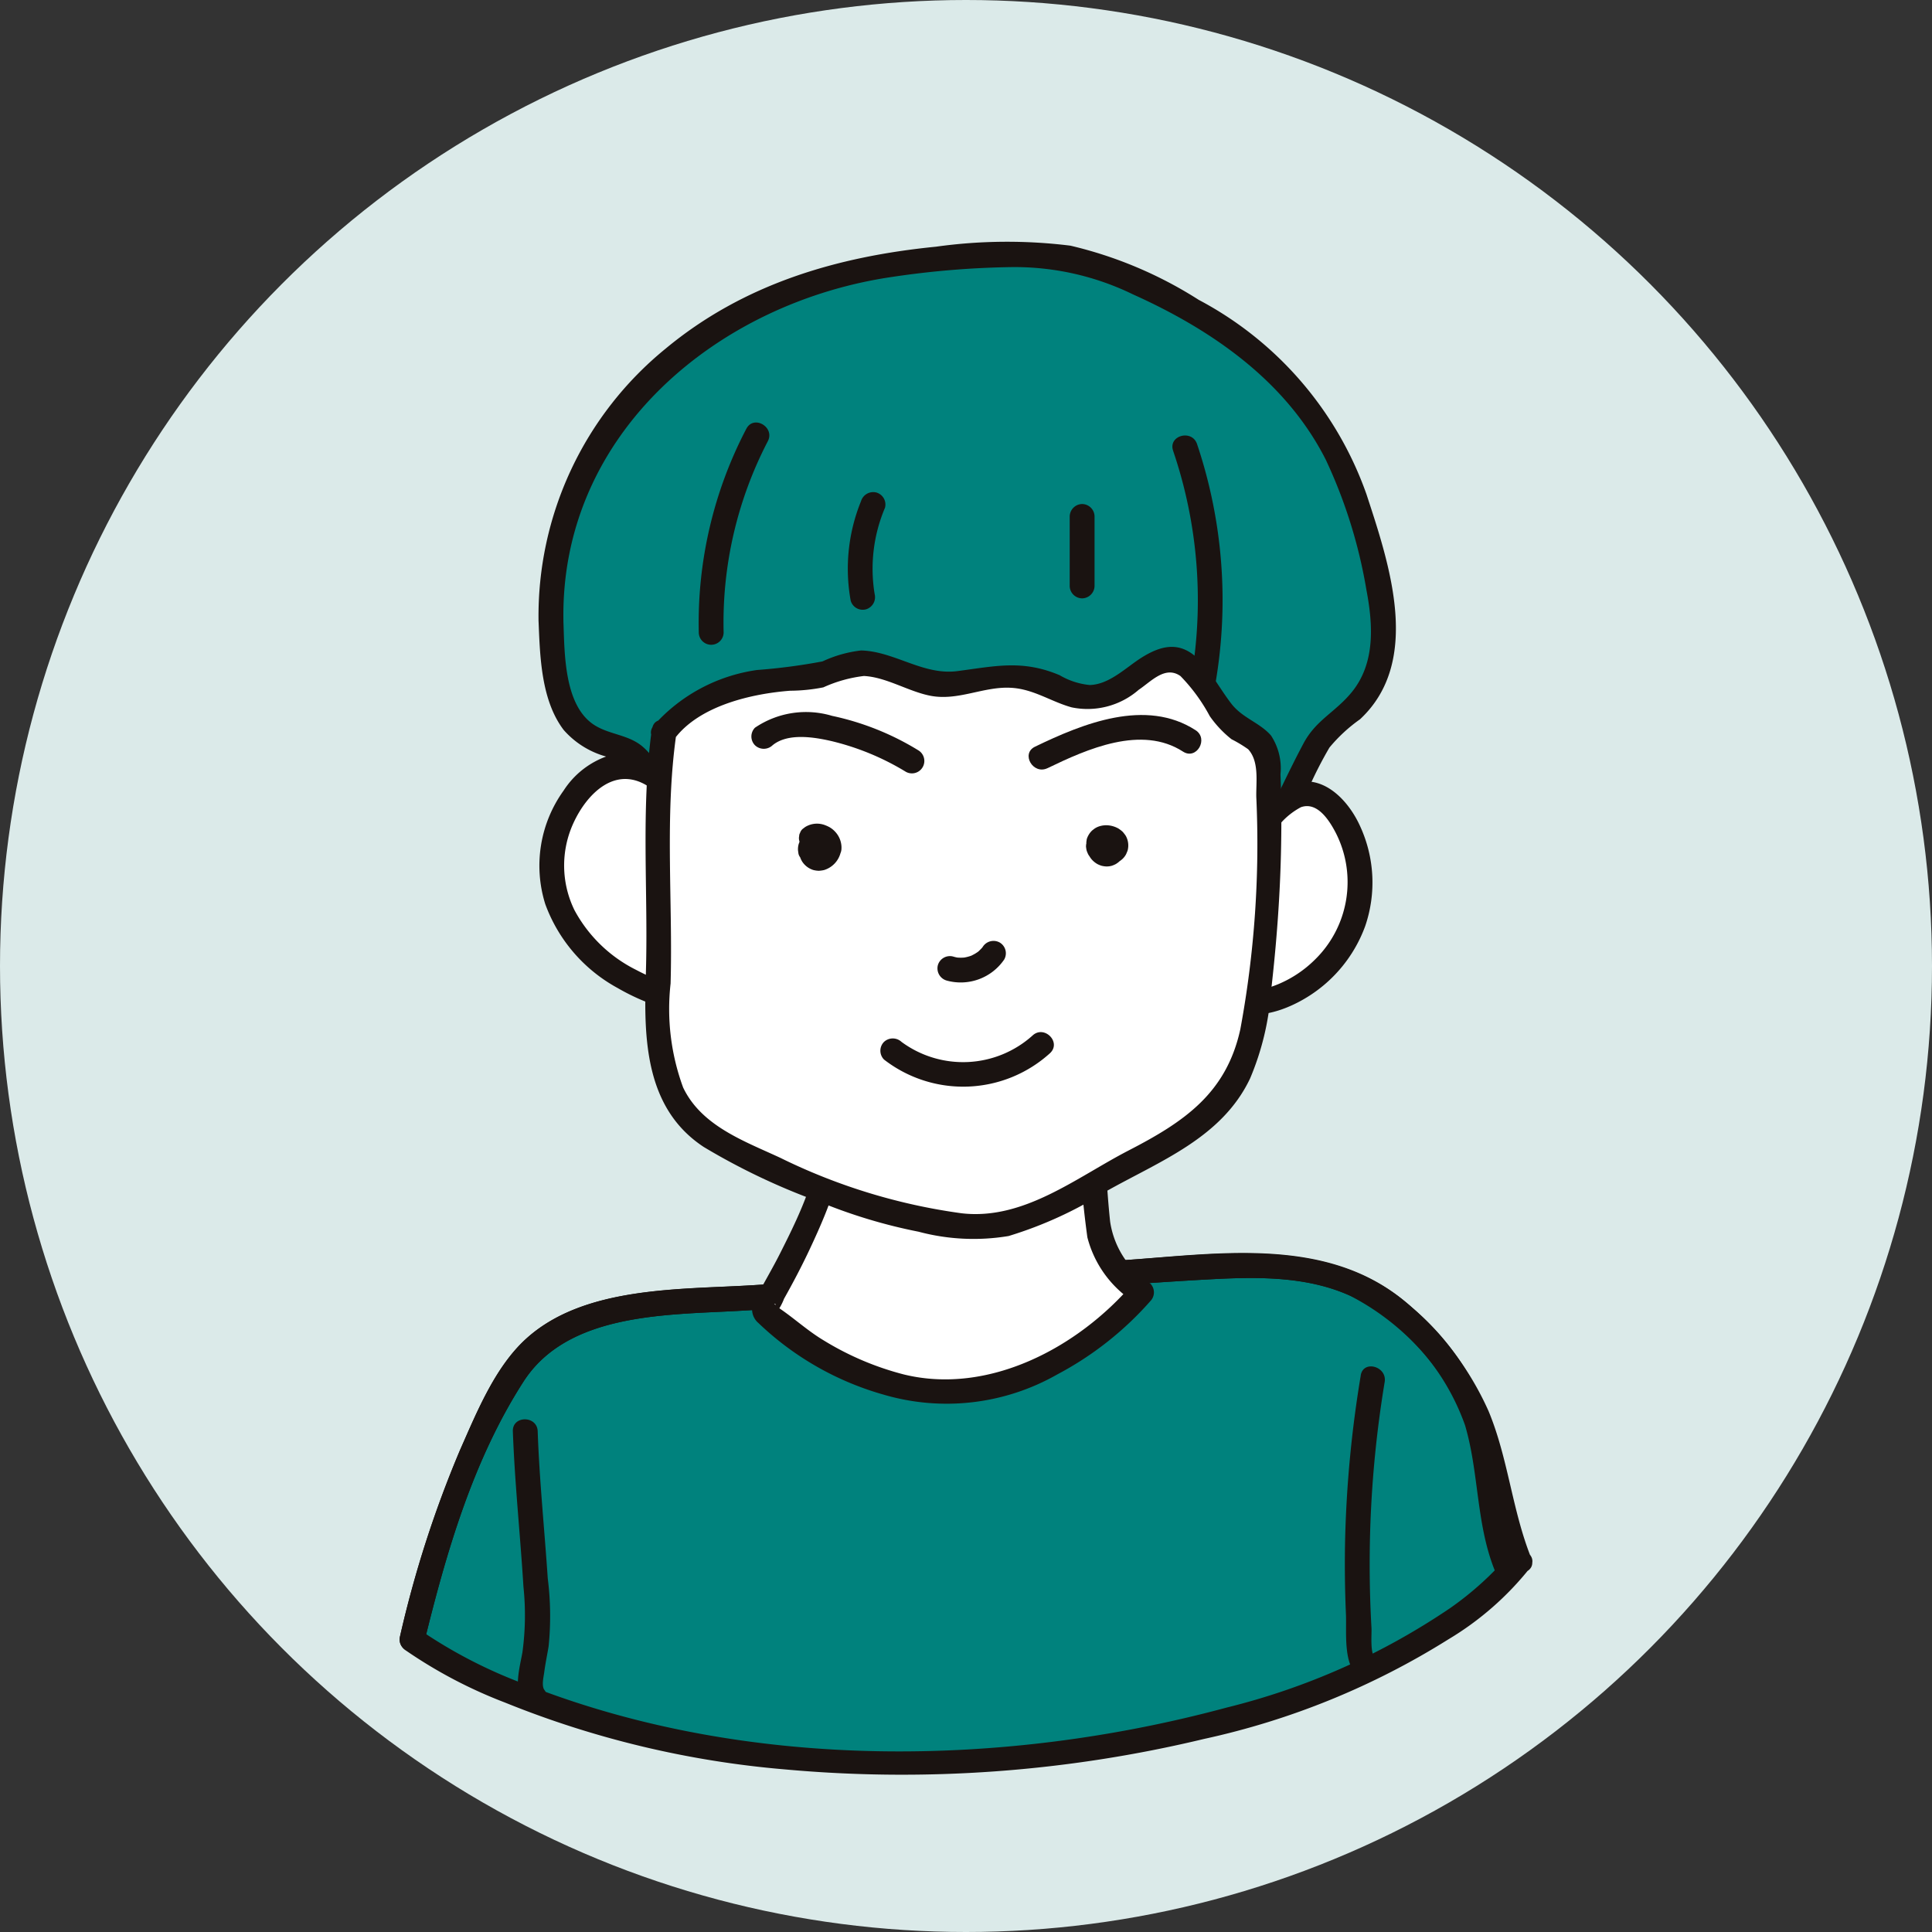 <svg xmlns="http://www.w3.org/2000/svg" width="102" height="102" viewBox="0 0 102 102">
  <rect x="0" y="0" width="102" height="102" fill="#333333" stroke="none"/>
  <g id="グループ_117677" data-name="グループ 117677" transform="translate(-598 -174)">
    <circle id="楕円形_11577" data-name="楕円形 11577" cx="51" cy="51" r="51" transform="translate(598 174)" fill="#dbeae9"/>
    <g id="グループ_110530" data-name="グループ 110530" transform="translate(707.465 -467.384)">
      <g id="グループ_110498" data-name="グループ 110498" transform="translate(-88.364 707.536)">
        <path id="パス_89236" data-name="パス 89236" d="M-29.407,710.973c-1.376-3.209-1.213-6.912-3.44-9.857a15.754,15.754,0,0,0-4.3-4.291c-2.864-1.728-6.441-1.556-9.777-1.331l-22.519,1.523c-3.774.255-9.63.214-12.238,2.953a26.15,26.15,0,0,0-3.21,5.731,57.26,57.26,0,0,0-2.979,9.4s10.774,8.025,31.636,6.191S-29.407,710.973-29.407,710.973Z" transform="translate(88.52 -694.684)" fill="#00827d"/>
        <g id="グループ_110497" data-name="グループ 110497">
          <path id="パス_89237" data-name="パス 89237" d="M-28.619,710.959c-1.013-2.516-1.217-5.267-2.258-7.769a15.878,15.878,0,0,0-4.4-5.779c-4.2-3.51-10-2.515-15.027-2.175-6.521.441-13.04.926-19.563,1.318-3.823.231-8.823.066-11.849,2.845-1.624,1.493-2.579,3.861-3.455,5.838a58.419,58.419,0,0,0-3.173,9.847.684.684,0,0,0,.3.741,24.928,24.928,0,0,0,5.236,2.752,50.688,50.688,0,0,0,14.752,3.528A68.292,68.292,0,0,0-45.9,720.5a40.46,40.46,0,0,0,12.911-5.264,15.966,15.966,0,0,0,4.307-3.774c.491-.69-.647-1.346-1.132-.662a16.653,16.653,0,0,1-3.092,2.793,36.67,36.67,0,0,1-11.8,5.251c-11.77,3.177-25.233,3.335-36.713-1.115a25.557,25.557,0,0,1-5.956-3.038l.3.741c1.162-4.749,2.576-9.646,5.25-13.8,2.331-3.623,7.521-3.518,11.357-3.733,5.439-.3,10.874-.724,16.309-1.091,2.819-.192,5.638-.411,8.46-.568,2.519-.14,5.186-.194,7.531.871a13.227,13.227,0,0,1,5.95,6.267c1.141,2.521,1.3,5.363,2.338,7.927C-29.573,712.08-28.3,711.742-28.619,710.959Z" transform="translate(88.364 -694.844)" fill="#1a1311"/>
        </g>
      </g>
      <g id="グループ_110499" data-name="グループ 110499" transform="translate(-88.365 707.557)">
        <path id="パス_89238" data-name="パス 89238" d="M-87.078,715.428c1.162-4.749,2.576-9.646,5.25-13.8,2.331-3.623,7.521-3.518,11.357-3.733,5.546-.31,11.088-.739,16.63-1.114,2.8-.189,5.6-.415,8.4-.56,2.563-.133,5.326-.152,7.66,1.066a12.263,12.263,0,0,1,5.662,6.643c.739,2.5.581,5.152,1.543,7.6.306.777,1.574.44,1.266-.349-.962-2.445-.805-5.1-1.543-7.6a13.545,13.545,0,0,0-4.047-5.846c-4.183-3.775-9.917-2.877-15.085-2.528-6.562.443-13.122.925-19.687,1.329-3.879.24-8.973.033-12.047,2.857-1.624,1.493-2.579,3.861-3.455,5.838a58.419,58.419,0,0,0-3.173,9.847c-.2.82,1.064,1.17,1.265.349Z" transform="translate(88.365 -694.86)" fill="#1a1311"/>
      </g>
      <g id="グループ_110501" data-name="グループ 110501" transform="translate(-69.757 699.135)">
        <path id="パス_89239" data-name="パス 89239" d="M-70.279,688.929c1.009,3.68-3.362,10.483-3.432,10.752-.06.232,4.873,4.473,9.858,4.355,5.724-.136,10.087-5.272,10.087-5.272a9.508,9.508,0,0,1-1.669-1.656,4.836,4.836,0,0,1-.685-2.579l-.336-4.871" transform="translate(74.326 -688.288)" fill="#fff"/>
        <g id="グループ_110500" data-name="グループ 110500">
          <path id="パス_89240" data-name="パス 89240" d="M-70.765,689.256c.617,2.5-.833,5.409-1.924,7.577-.411.817-.878,1.6-1.305,2.409a.953.953,0,0,0,.152,1.3,15.736,15.736,0,0,0,6.591,3.773,11.8,11.8,0,0,0,9.189-1.067,17.342,17.342,0,0,0,4.906-3.866.662.662,0,0,0,0-.927,4.689,4.689,0,0,1-2.123-3.274c-.19-1.779-.251-3.583-.374-5.367-.058-.838-1.37-.845-1.312,0a53.117,53.117,0,0,0,.485,6.2,5.765,5.765,0,0,0,2.4,3.369v-.927c-2.89,3.378-7.615,5.9-12.107,4.793a15.427,15.427,0,0,1-4.224-1.8c-.855-.512-1.573-1.185-2.391-1.73a1.453,1.453,0,0,1-.2-.194c.2-.06-.194.7.07.508a2.933,2.933,0,0,0,.436-.773c.488-.871.954-1.755,1.376-2.659,1.076-2.3,2.258-5.11,1.62-7.691-.2-.819-1.468-.471-1.265.349Z" transform="translate(74.18 -688.44)" fill="#1a1311"/>
        </g>
      </g>
      <g id="グループ_110503" data-name="グループ 110503" transform="translate(-73.3 672.108)">
        <path id="パス_89241" data-name="パス 89241" d="M-75.491,668.8a105.571,105.571,0,0,0-.287,12.868c.122,3.131.455,6.453,2.36,8.941,1.927,2.517,5.187,3.727,8.354,3.892a33.1,33.1,0,0,0,9.384-1.324,7.069,7.069,0,0,0,2.754-1.093,2.411,2.411,0,0,0,.945-2.621" transform="translate(77.2 -667.538)" fill="#d9ebea"/>
        <g id="グループ_110502" data-name="グループ 110502">
          <path id="パス_89242" data-name="パス 89242" d="M-76.483,669.1a93.23,93.23,0,0,0-.2,14.513c.307,4.054,1.451,7.962,4.976,10.346s7.973,2.453,12.031,1.784c3.213-.529,10.581-1.36,9.276-6.328a1.313,1.313,0,0,0-2.531.7c.474,1.8-3.139,2.191-4.246,2.448a31.215,31.215,0,0,1-6.074.942c-3.082.094-6.458-.659-8.561-3.084-2.2-2.54-2.277-6.261-2.37-9.441a107.766,107.766,0,0,1,.32-11.877c.136-1.683-2.487-1.674-2.624,0Z" transform="translate(76.881 -667.837)" fill="#d9ebea"/>
        </g>
      </g>
      <g id="グループ_110504" data-name="グループ 110504" transform="translate(-82.389 716.318)">
        <path id="パス_89243" data-name="パス 89243" d="M-82.145,715.821c-.157-.21-.041-.678-.008-.926.059-.46.157-.914.232-1.372a15.86,15.86,0,0,0-.045-3.588c-.173-2.59-.441-5.169-.531-7.765-.029-.841-1.341-.845-1.312,0,.1,2.742.391,5.465.559,8.2a14.485,14.485,0,0,1-.054,3.471c-.131.744-.483,1.964.025,2.639s1.64.014,1.133-.661Z" transform="translate(83.809 -701.538)" fill="#1a1311"/>
      </g>
      <g id="グループ_110506" data-name="グループ 110506" transform="translate(-81.033 654.142)">
        <path id="パス_89244" data-name="パス 89244" d="M-82.272,673.99c-.306-9.781,7.749-17.08,16.965-18.645,2.595-.441,9-1.154,11.463-.23,7.336,2.751,12.217,6.55,14.059,12.578s2.523,9.507-1.451,11.952c-.613.378-3.382,7.047-4.126,7.336-9.189,3.57-24.728,2.161-31.408-3.514C-77.687,677.965-81.966,683.772-82.272,673.99Z" transform="translate(82.931 -653.98)" fill="#00827d"/>
        <g id="グループ_110505" data-name="グループ 110505">
          <path id="パス_89245" data-name="パス 89245" d="M-81.462,674.153c-.174-9.876,8.141-16.81,17.369-18.151a46.857,46.857,0,0,1,6.268-.516,14.265,14.265,0,0,1,6.437,1.442c4.151,1.865,8.076,4.574,10.176,8.73a26.372,26.372,0,0,1,2.142,6.86c.352,1.843.484,3.888-.787,5.427-.872,1.055-1.868,1.447-2.528,2.679-.762,1.425-1.421,2.9-2.174,4.334a5.6,5.6,0,0,1-.876,1.509,7.141,7.141,0,0,1-2.637.905,34.225,34.225,0,0,1-6.8,1.009,41.2,41.2,0,0,1-13.7-1.485,22.9,22.9,0,0,1-6.435-2.87c-.971-.656-.963-1.127-1.419-2.087a3.287,3.287,0,0,0-.9-1.175c-.731-.588-1.682-.6-2.458-1.073-1.669-1.013-1.614-3.882-1.68-5.537-.034-.841-1.346-.845-1.312,0,.076,1.883.134,4.2,1.328,5.769a4.619,4.619,0,0,0,2.426,1.45,2.388,2.388,0,0,1,1.141.668c.5.6.373,1.457.8,2.053,1.022,1.426,3.608,2.385,5.163,3.025a39.055,39.055,0,0,0,14.96,2.634,39.878,39.878,0,0,0,7.367-.7c1.519-.293,4.126-.559,5.188-1.8a20.472,20.472,0,0,0,2.323-4.337,21.078,21.078,0,0,1,1.06-2.064,8.316,8.316,0,0,1,1.615-1.494c3.3-3.076,1.53-8.24.338-11.885a18.622,18.622,0,0,0-8.852-10.257,21.876,21.876,0,0,0-6.777-2.862,27.146,27.146,0,0,0-7.093.054c-5.241.521-10.163,1.966-14.281,5.385a18.2,18.2,0,0,0-6.706,14.355A.656.656,0,0,0-81.462,674.153Z" transform="translate(82.776 -654.142)" fill="#1a1311"/>
        </g>
      </g>
      <g id="グループ_110508" data-name="グループ 110508" transform="translate(-80.994 681.17)">
        <path id="パス_89246" data-name="パス 89246" d="M-73.661,680.645a7.2,7.2,0,0,0-2.566-4.452,3.472,3.472,0,0,0-2.159-.952,3.257,3.257,0,0,0-2.487,1.4,6.1,6.1,0,0,0-.875,6.256,8.585,8.585,0,0,0,5.591,4.463c1.078.3,2.469.38,3.188-.327" transform="translate(82.901 -674.591)" fill="#fff"/>
        <g id="グループ_110507" data-name="グループ 110507">
          <path id="パス_89247" data-name="パス 89247" d="M-72.872,680.625a7.911,7.911,0,0,0-3.293-5.174,3.5,3.5,0,0,0-2.908-.6,4.508,4.508,0,0,0-2.39,1.85,6.785,6.785,0,0,0-.967,5.989,8.276,8.276,0,0,0,3.811,4.426c1.716.994,4.555,2.058,6.268.533.632-.561-.3-1.486-.927-.927-1.085.965-3.3,0-4.35-.556a7.488,7.488,0,0,1-3.257-3.15,5.362,5.362,0,0,1-.039-4.644c.7-1.5,2.157-2.979,3.867-1.936a6.552,6.552,0,0,1,2.92,4.539c.126.832,1.389.479,1.266-.349Z" transform="translate(82.746 -674.745)" fill="#1a1311"/>
        </g>
      </g>
      <g id="グループ_110510" data-name="グループ 110510" transform="translate(-45.063 682.639)">
        <path id="パス_89248" data-name="パス 89248" d="M-54.362,681.173a6.861,6.861,0,0,1,1.869-3.97,2.333,2.333,0,0,1,1.572-.849,2.312,2.312,0,0,1,1.81,1.246,6.435,6.435,0,0,1,.638,5.577,6.687,6.687,0,0,1-4.071,3.977,2.135,2.135,0,0,1-2.321-.291" transform="translate(55.509 -675.713)" fill="#fff"/>
        <g id="グループ_110509" data-name="グループ 110509">
          <path id="パス_89249" data-name="パス 89249" d="M-53.552,681.326a6.182,6.182,0,0,1,.84-2.407,3.82,3.82,0,0,1,1.635-1.692c.859-.308,1.486.68,1.822,1.317a5.7,5.7,0,0,1,.64,2.454,5.72,5.72,0,0,1-1.746,4.3,6.071,6.071,0,0,1-1.9,1.266c-.586.245-1.481.527-1.982-.009-.579-.619-1.5.311-.927.927,1.174,1.257,3.173.541,4.416-.223a7.366,7.366,0,0,0,3.071-3.753,7.108,7.108,0,0,0-.281-5.306c-.715-1.562-2.306-3.058-4.061-1.951a7.084,7.084,0,0,0-2.835,5.078c-.1.836,1.21.828,1.312,0Z" transform="translate(55.356 -675.865)" fill="#1a1311"/>
        </g>
      </g>
      <g id="グループ_110512" data-name="グループ 110512" transform="translate(-75.397 675.533)">
        <path id="パス_89250" data-name="パス 89250" d="M-77.649,674.813c-.653,4.418-.156,6.08-.23,10.546-.08,4.809-.865,9.082,3.438,11.233,5.961,2.98,8.957,3.96,13.3,4.355,2.521.23,6.907-2.824,8.712-3.668,4.72-2.205,5.73-4.577,6.189-8.94a74.17,74.17,0,0,0,.459-11.922c-.068-1.636-1.031-.921-2.293-2.521-.69-.876-1.77-2.831-2.521-2.98-1.238-.247-2.982,2.147-4.585,2.063-1.549-.081-1.132-.639-3.9-1.147-.924-.169-2.929.6-4.127.459-.676-.083-3.441-1.126-4.126-1.147-.471-.014-2.077.764-2.529.773a13.949,13.949,0,0,0-4.119.6,8.025,8.025,0,0,0-3.668,2.293" transform="translate(78.632 -670.308)" fill="#fff"/>
        <g id="グループ_110511" data-name="グループ 110511">
          <path id="パス_89251" data-name="パス 89251" d="M-78.13,674.778c-.6,4.316-.181,8.657-.321,13-.109,3.356-.049,7.034,3.062,9.078a34.97,34.97,0,0,0,6.2,2.931,27.911,27.911,0,0,0,5.141,1.541,11.257,11.257,0,0,0,4.751.227,21.134,21.134,0,0,0,5.148-2.36c2.841-1.6,6.113-2.822,7.6-5.958a14.361,14.361,0,0,0,1.1-4.549c.3-2.583.495-5.184.539-7.784.022-1.241.018-2.486-.034-3.726a3.15,3.15,0,0,0-.5-2.047c-.6-.689-1.506-.916-2.1-1.688-.526-.685-.943-1.453-1.51-2.109-.981-1.133-1.963-1.1-3.2-.331-.838.523-1.715,1.436-2.763,1.461a3.868,3.868,0,0,1-1.587-.518c-1.964-.829-3.386-.478-5.4-.216-1.808.235-3.312-1.042-5.079-1.09a6.594,6.594,0,0,0-2.04.578,31.206,31.206,0,0,1-3.458.454,8.96,8.96,0,0,0-5.473,2.952c-.509.673.63,1.328,1.132.661,1.309-1.733,4.063-2.364,6.095-2.519a9.273,9.273,0,0,0,1.749-.178,7.2,7.2,0,0,1,2.141-.6c1.19.058,2.373.834,3.543,1.05,1.45.265,2.772-.5,4.2-.428,1.2.056,2.121.728,3.225,1.034a4.117,4.117,0,0,0,3.539-.926c.66-.442,1.4-1.292,2.205-.727a9.31,9.31,0,0,1,1.548,2.117,5.726,5.726,0,0,0,1.149,1.219,6.891,6.891,0,0,1,.878.529c.592.648.413,1.717.429,2.52a53.65,53.65,0,0,1-.842,12.258c-.739,3.383-2.961,4.888-5.891,6.4-2.771,1.431-5.544,3.7-8.825,3.32a31.164,31.164,0,0,1-9.574-2.929c-1.911-.887-4.161-1.683-5.128-3.711a12,12,0,0,1-.662-5.49c.122-4.35-.315-8.774.29-13.092.115-.826-1.149-1.183-1.266-.349Z" transform="translate(78.479 -670.448)" fill="#1a1311"/>
        </g>
      </g>
      <g id="グループ_110514" data-name="グループ 110514" transform="translate(-69.796 679.007)">
        <path id="パス_89252" data-name="パス 89252" d="M-73.711,674.2c1.6-1.376,5.376-.189,7.838,1.3" transform="translate(74.366 -672.942)" fill="#fff"/>
        <g id="グループ_110513" data-name="グループ 110513">
          <path id="パス_89253" data-name="パス 89253" d="M-73.091,674.82c.8-.659,2.189-.434,3.127-.216a13.655,13.655,0,0,1,3.916,1.621.656.656,0,0,0,.662-1.132,14.391,14.391,0,0,0-4.565-1.826,4.8,4.8,0,0,0-4.069.626.661.661,0,0,0,0,.927.672.672,0,0,0,.929,0Z" transform="translate(74.21 -673.097)" fill="#1a1311"/>
        </g>
      </g>
      <g id="グループ_110516" data-name="グループ 110516" transform="translate(-55.158 679.128)">
        <path id="パス_89254" data-name="パス 89254" d="M-62.543,675.274c2.978-1.45,5.752-2.248,7.816-.874" transform="translate(63.21 -673.032)" fill="#fff"/>
        <g id="グループ_110515" data-name="グループ 110515">
          <path id="パス_89255" data-name="パス 89255" d="M-62.054,676c2.091-1.011,4.96-2.293,7.155-.874.711.46,1.37-.676.661-1.132-2.632-1.7-5.949-.35-8.477.872-.761.367-.1,1.5.661,1.133Z" transform="translate(63.051 -673.188)" fill="#1a1311"/>
        </g>
      </g>
      <g id="グループ_110518" data-name="グループ 110518" transform="translate(-67.345 684.87)">
        <path id="パス_89256" data-name="パス 89256" d="M-71.685,678.885l-.1-.731a.622.622,0,0,1,.93.554,1.255,1.255,0,0,1-.983.112.524.524,0,0,1,.895-.359c.257.356-.224.931-.619.74s-.224-.918.2-.895.436.83.008.836" transform="translate(72.498 -677.411)" fill="#fff"/>
        <g id="グループ_110517" data-name="グループ 110517">
          <path id="パス_89257" data-name="パス 89257" d="M-70.9,678.866l-.1-.731-.3.741a.515.515,0,0,1,.094-.054l-.156.067a.507.507,0,0,1,.123-.034l-.173.024a.588.588,0,0,1,.152,0l-.174-.024a.7.7,0,0,1,.163.045l-.156-.066a.759.759,0,0,1,.167.1l-.133-.1a.733.733,0,0,1,.119.119l-.1-.132a.624.624,0,0,1,.072.121l-.066-.156a.528.528,0,0,1,.037.135l-.024-.174a.466.466,0,0,1,0,.121l.325-.567a1.138,1.138,0,0,1-.126.063l.157-.066a1.376,1.376,0,0,1-.337.092l.174-.024a1.339,1.339,0,0,1-.332,0l.173.024a1.339,1.339,0,0,1-.188-.042l.481.632a.478.478,0,0,1,0-.106l-.022.174a.405.405,0,0,1,.024-.089l-.066.156a.481.481,0,0,1,.056-.1l-.1.133a.559.559,0,0,1,.1-.1l-.132.1a.6.6,0,0,1,.14-.081l-.157.066a.671.671,0,0,1,.157-.043l-.174.024a.548.548,0,0,1,.147,0l-.174-.024a.453.453,0,0,1,.11.029l-.157-.067a.47.47,0,0,1,.089.052l-.132-.1a.467.467,0,0,1,.067.068l-.1-.133a.492.492,0,0,1,.047.08l-.066-.156a.429.429,0,0,1,.028.1l-.024-.174a.463.463,0,0,1,0,.113l.022-.174a.522.522,0,0,1-.035.133l.067-.157a.681.681,0,0,1-.084.143l.1-.133a.706.706,0,0,1-.108.109l.132-.1a.613.613,0,0,1-.13.076l.157-.066a.451.451,0,0,1-.109.03l.174-.024a.458.458,0,0,1-.112,0l.174.024a.413.413,0,0,1-.089-.025l.156.066a.372.372,0,0,1-.083-.047l.132.1a.436.436,0,0,1-.07-.07l.1.133a.411.411,0,0,1-.049-.084l.066.157a.522.522,0,0,1-.034-.123l.024.174a.676.676,0,0,1,0-.163l-.024.174a.668.668,0,0,1,.043-.157l-.066.157a.524.524,0,0,1,.064-.112l-.1.133a.471.471,0,0,1,.08-.081l-.132.1a.411.411,0,0,1,.073-.043l-.157.067a.323.323,0,0,1,.084-.024l-.174.024a.321.321,0,0,1,.1,0l-.174-.024a.32.32,0,0,1,.07.018l-.156-.066a.283.283,0,0,1,.067.038l-.132-.1a.328.328,0,0,1,.06.06l-.1-.132a.4.4,0,0,1,.054.092l-.066-.157a.536.536,0,0,1,.038.143l-.024-.174a.633.633,0,0,1,0,.15l.022-.174a.509.509,0,0,1-.034.131l.066-.157a.361.361,0,0,1-.046.083l.1-.133a.314.314,0,0,1-.059.059l.134-.1a.368.368,0,0,1-.058.034l.156-.066a.385.385,0,0,1-.076.021l.174-.024-.038,0a.68.68,0,0,0-.464.192.663.663,0,0,0-.192.464.657.657,0,0,0,.192.463.67.67,0,0,0,.464.193.985.985,0,0,0,.645-.258.92.92,0,0,0,.165-.2,1.109,1.109,0,0,0,.112-.252,1.328,1.328,0,0,0,.046-.277.7.7,0,0,0,0-.117,1.271,1.271,0,0,0-.15-.538c-.009-.017-.02-.033-.03-.049a1.5,1.5,0,0,0-.134-.168.76.76,0,0,0-.1-.083.6.6,0,0,0-.11-.079,1.041,1.041,0,0,0-.712-.094.338.338,0,0,0-.055.016,1.3,1.3,0,0,0-.2.089,1.218,1.218,0,0,0-.174.131.331.331,0,0,0-.046.041,1.252,1.252,0,0,0-.285.489,1.555,1.555,0,0,0-.049.29.673.673,0,0,0,0,.126,1.285,1.285,0,0,0,.047.291,1.081,1.081,0,0,0,.117.257,1.082,1.082,0,0,0,.571.439.4.4,0,0,0,.068.017,1.238,1.238,0,0,0,.241.029,1.689,1.689,0,0,0,.23-.029.424.424,0,0,0,.071-.018,1.289,1.289,0,0,0,.828-.841.612.612,0,0,0,.016-.067,1.788,1.788,0,0,0,.03-.236.573.573,0,0,0,0-.067,1.41,1.41,0,0,0-.037-.235,1.084,1.084,0,0,0-.445-.593.427.427,0,0,0-.052-.032,1.6,1.6,0,0,0-.214-.089l-.06-.014a1.974,1.974,0,0,0-.231-.029,1.352,1.352,0,0,0-.3.031.672.672,0,0,0-.131.038,1.313,1.313,0,0,0-.5.31,1.905,1.905,0,0,0-.136.172.509.509,0,0,0-.035.056,1.467,1.467,0,0,0-.088.2.411.411,0,0,0-.021.068.981.981,0,0,0-.026.3l.024.174a.489.489,0,0,0,.118.223.656.656,0,0,0,.34.236,2.007,2.007,0,0,0,.938.031,1.928,1.928,0,0,0,.441-.155l.063-.03a.687.687,0,0,0,.231-.194l.051-.067a.651.651,0,0,0,.089-.331l0-.025a.46.46,0,0,0,0-.06,1.238,1.238,0,0,0-.349-.805,1.245,1.245,0,0,0-.294-.23,1.851,1.851,0,0,0-.239-.106.8.8,0,0,0-.109-.035,1.184,1.184,0,0,0-.931.142l-.132.1a.48.48,0,0,0-.135.21.321.321,0,0,0-.045.167.5.5,0,0,0,.011.261l.1.731a.5.5,0,0,0,.118.223.485.485,0,0,0,.184.169.673.673,0,0,0,.505.067.672.672,0,0,0,.392-.3l.067-.157a.684.684,0,0,0,0-.349Z" transform="translate(72.342 -677.566)" fill="#1a1311"/>
        </g>
      </g>
      <g id="グループ_110520" data-name="グループ 110520" transform="translate(-52.131 684.949)">
        <path id="パス_89258" data-name="パス 89258" d="M-60.244,678.575c.054.451.883.439.925-.012s-.77-.617-.906-.184a.8.8,0,0,1,.749.066.4.4,0,0,1-.289.548.4.4,0,0,1-.416-.459" transform="translate(60.9 -677.47)" fill="#fff"/>
        <g id="グループ_110519" data-name="グループ 110519">
          <path id="パス_89259" data-name="パス 89259" d="M-60.744,678.731a1.568,1.568,0,0,0,.035.233,1.456,1.456,0,0,0,.087.209.371.371,0,0,0,.034.054,1.1,1.1,0,0,0,.139.173.943.943,0,0,0,.23.17,1.193,1.193,0,0,0,.273.109,1.365,1.365,0,0,0,.6.007,1.229,1.229,0,0,0,.277-.1,1.121,1.121,0,0,0,.237-.163.966.966,0,0,0,.181-.219.661.661,0,0,0,.059-.127.8.8,0,0,0,.054-.14,1.043,1.043,0,0,0-.1-.74.891.891,0,0,0-.081-.114,1.115,1.115,0,0,0-.094-.114,1.606,1.606,0,0,0-.173-.136.593.593,0,0,0-.06-.039,1.347,1.347,0,0,0-.577-.163,1.224,1.224,0,0,0-.319.029,1.009,1.009,0,0,0-.289.11.771.771,0,0,0-.121.085.745.745,0,0,0-.115.1,1.082,1.082,0,0,0-.236.411l-.024.174.024.174.066.156a.51.51,0,0,0,.169.185.329.329,0,0,0,.144.084.334.334,0,0,0,.167.045.322.322,0,0,0,.173,0,.491.491,0,0,0,.244-.077l.014-.007-.157.067a.845.845,0,0,1,.185-.051l-.174.024a.892.892,0,0,1,.222,0l-.174-.024a.9.9,0,0,1,.2.054l-.157-.066a.768.768,0,0,1,.13.068l-.235-.235.009.021-.066-.157a.339.339,0,0,1,.024.087l-.024-.173a.373.373,0,0,1,0,.1l.024-.174a.438.438,0,0,1-.028.1l.067-.157a.507.507,0,0,1-.058.1l.1-.134a.551.551,0,0,1-.072.073l.132-.1a.421.421,0,0,1-.077.047l.157-.067a.4.4,0,0,1-.088.025l.174-.024a.377.377,0,0,1-.087,0l.174.024a.47.47,0,0,1-.084-.024l.156.066a.476.476,0,0,1-.087-.05l.134.1a.427.427,0,0,1-.081-.08l.1.133a.453.453,0,0,1-.058-.1l.067.156a.381.381,0,0,1-.026-.1l.024.174a.382.382,0,0,1,0-.087l-.024.174,0-.025a.7.7,0,0,0-.066-.506.485.485,0,0,0-.169-.184.487.487,0,0,0-.223-.117.666.666,0,0,0-.505.066.65.65,0,0,0-.3.392.979.979,0,0,0,.021.556,1.059,1.059,0,0,0,.3.459,1.152,1.152,0,0,0,.218.155,1.5,1.5,0,0,0,.2.081,1.238,1.238,0,0,0,.23.037.951.951,0,0,0,.273-.024l.05-.013a1.434,1.434,0,0,0,.2-.085,1.076,1.076,0,0,0,.206-.154,1.111,1.111,0,0,0,.168-.2.979.979,0,0,0,.151-.428.89.89,0,0,0-.034-.45,1.8,1.8,0,0,0-.073-.172.651.651,0,0,0-.237-.24c-.018-.012-.037-.024-.056-.034a1.758,1.758,0,0,0-.272-.117.814.814,0,0,0-.159-.038,1.834,1.834,0,0,0-.307-.03,1.75,1.75,0,0,0-.32.042,1.674,1.674,0,0,0-.3.112l.963.741.012-.033-.066.156a.354.354,0,0,1,.042-.072l-.1.132a.394.394,0,0,1,.062-.062l-.132.1a.353.353,0,0,1,.084-.047l-.157.066a.469.469,0,0,1,.119-.032l-.174.022a.613.613,0,0,1,.163,0l-.174-.024a.667.667,0,0,1,.159.043l-.156-.066a.608.608,0,0,1,.117.067l-.134-.1a.469.469,0,0,1,.081.08l-.1-.133a.426.426,0,0,1,.043.075l-.066-.156a.393.393,0,0,1,.024.085l-.024-.174a.389.389,0,0,1,0,.1l.024-.174a.352.352,0,0,1-.025.088l.067-.157a.32.32,0,0,1-.039.068l.1-.133a.406.406,0,0,1-.067.067l.134-.1a.592.592,0,0,1-.1.06l.157-.067a.573.573,0,0,1-.146.039l.174-.024a.609.609,0,0,1-.169,0l.174.024a.6.6,0,0,1-.144-.039l.156.066a.474.474,0,0,1-.1-.055l.132.1a.456.456,0,0,1-.066-.067l.1.133a.35.35,0,0,1-.043-.075l.067.156a.347.347,0,0,1-.022-.08l.024.174v-.009a.5.5,0,0,0-.056-.253.492.492,0,0,0-.135-.21.494.494,0,0,0-.211-.136.5.5,0,0,0-.253-.056.659.659,0,0,0-.463.193l-.1.133a.651.651,0,0,0-.089.331Z" transform="translate(60.744 -677.626)" fill="#1a1311"/>
        </g>
      </g>
      <g id="グループ_110522" data-name="グループ 110522" transform="translate(-59.966 691.062)">
        <path id="パス_89260" data-name="パス 89260" d="M-66.22,683.586a2.1,2.1,0,0,0,2.3-.8" transform="translate(66.871 -682.131)" fill="#fff"/>
        <g id="グループ_110521" data-name="グループ 110521">
          <path id="パス_89261" data-name="パス 89261" d="M-66.24,684.375a2.78,2.78,0,0,0,3.04-1.107.66.66,0,0,0-.235-.9.672.672,0,0,0-.9.236c-.014.02-.1.138-.026.038s0,0-.021.021c-.047.052-.1.1-.148.15l-.075.064c-.094.08.134-.093.03-.024-.058.039-.115.079-.177.114s-.125.067-.188.1c-.1.05.151-.056.037-.016l-.092.033a2.372,2.372,0,0,1-.412.094l.173-.024a2.128,2.128,0,0,1-.517,0l.173.024a2,2,0,0,1-.316-.07.663.663,0,0,0-.807.459.669.669,0,0,0,.458.807Z" transform="translate(66.716 -682.286)" fill="#1a1311"/>
        </g>
      </g>
      <g id="グループ_110524" data-name="グループ 110524" transform="translate(-62.986 695.875)">
        <path id="パス_89262" data-name="パス 89262" d="M-68.52,686.783a6.14,6.14,0,0,0,7.841-.335" transform="translate(69.174 -685.801)" fill="#fff"/>
        <g id="グループ_110523" data-name="グループ 110523">
          <path id="パス_89263" data-name="パス 89263" d="M-68.828,687.4a6.822,6.822,0,0,0,8.768-.336c.617-.58-.312-1.506-.927-.928a5.483,5.483,0,0,1-6.913.335.678.678,0,0,0-.927,0,.662.662,0,0,0,0,.929Z" transform="translate(69.018 -685.954)" fill="#1a1311"/>
        </g>
      </g>
      <g id="グループ_110525" data-name="グループ 110525" transform="translate(-38.464 713.526)">
        <path id="パス_89264" data-name="パス 89264" d="M-49.486,699.885a61.552,61.552,0,0,0-.82,8.442q-.053,2.078.038,4.156c.042.939-.159,2.609.641,3.3.634.552,1.566-.373.927-.927-.312-.272-.2-1.27-.219-1.636q-.051-.89-.075-1.779-.049-1.856.017-3.711a58.966,58.966,0,0,1,.754-7.5c.136-.825-1.127-1.181-1.265-.348Z" transform="translate(50.326 -699.41)" fill="#1a1311"/>
      </g>
      <g id="グループ_110526" data-name="グループ 110526" transform="translate(-72.579 663.687)">
        <path id="パス_89265" data-name="パス 89265" d="M-73.813,661.747A22.121,22.121,0,0,0-76.326,672.5a.656.656,0,0,0,1.312,0,20.747,20.747,0,0,1,2.332-10.088c.391-.746-.741-1.411-1.132-.661Z" transform="translate(76.332 -661.418)" fill="#1a1311"/>
      </g>
      <g id="グループ_110527" data-name="グループ 110527" transform="translate(-64.701 667.365)">
        <path id="パス_89266" data-name="パス 89266" d="M-69.632,664.7a9.46,9.46,0,0,0-.546,5.253.661.661,0,0,0,.807.458.67.67,0,0,0,.458-.807,8.235,8.235,0,0,1,.546-4.555.66.66,0,0,0-.458-.807.673.673,0,0,0-.807.458Z" transform="translate(70.326 -664.222)" fill="#1a1311"/>
      </g>
      <g id="グループ_110528" data-name="グループ 110528" transform="translate(-52.986 667.994)">
        <path id="パス_89267" data-name="パス 89267" d="M-61.4,665.358v3.668a.662.662,0,0,0,.656.656.666.666,0,0,0,.656-.656v-3.668a.664.664,0,0,0-.656-.656.668.668,0,0,0-.656.656Z" transform="translate(61.396 -664.702)" fill="#1a1311"/>
      </g>
      <g id="グループ_110529" data-name="グループ 110529" transform="translate(-47.569 664.381)">
        <path id="パス_89268" data-name="パス 89268" d="M-57.229,662.748a24.487,24.487,0,0,1,.976,11.9c-.139.827,1.124,1.181,1.265.349a25.862,25.862,0,0,0-.976-12.6c-.269-.8-1.536-.454-1.265.349Z" transform="translate(57.267 -661.948)" fill="#1a1311"/>
      </g>
    </g>
  </g>
</svg>
